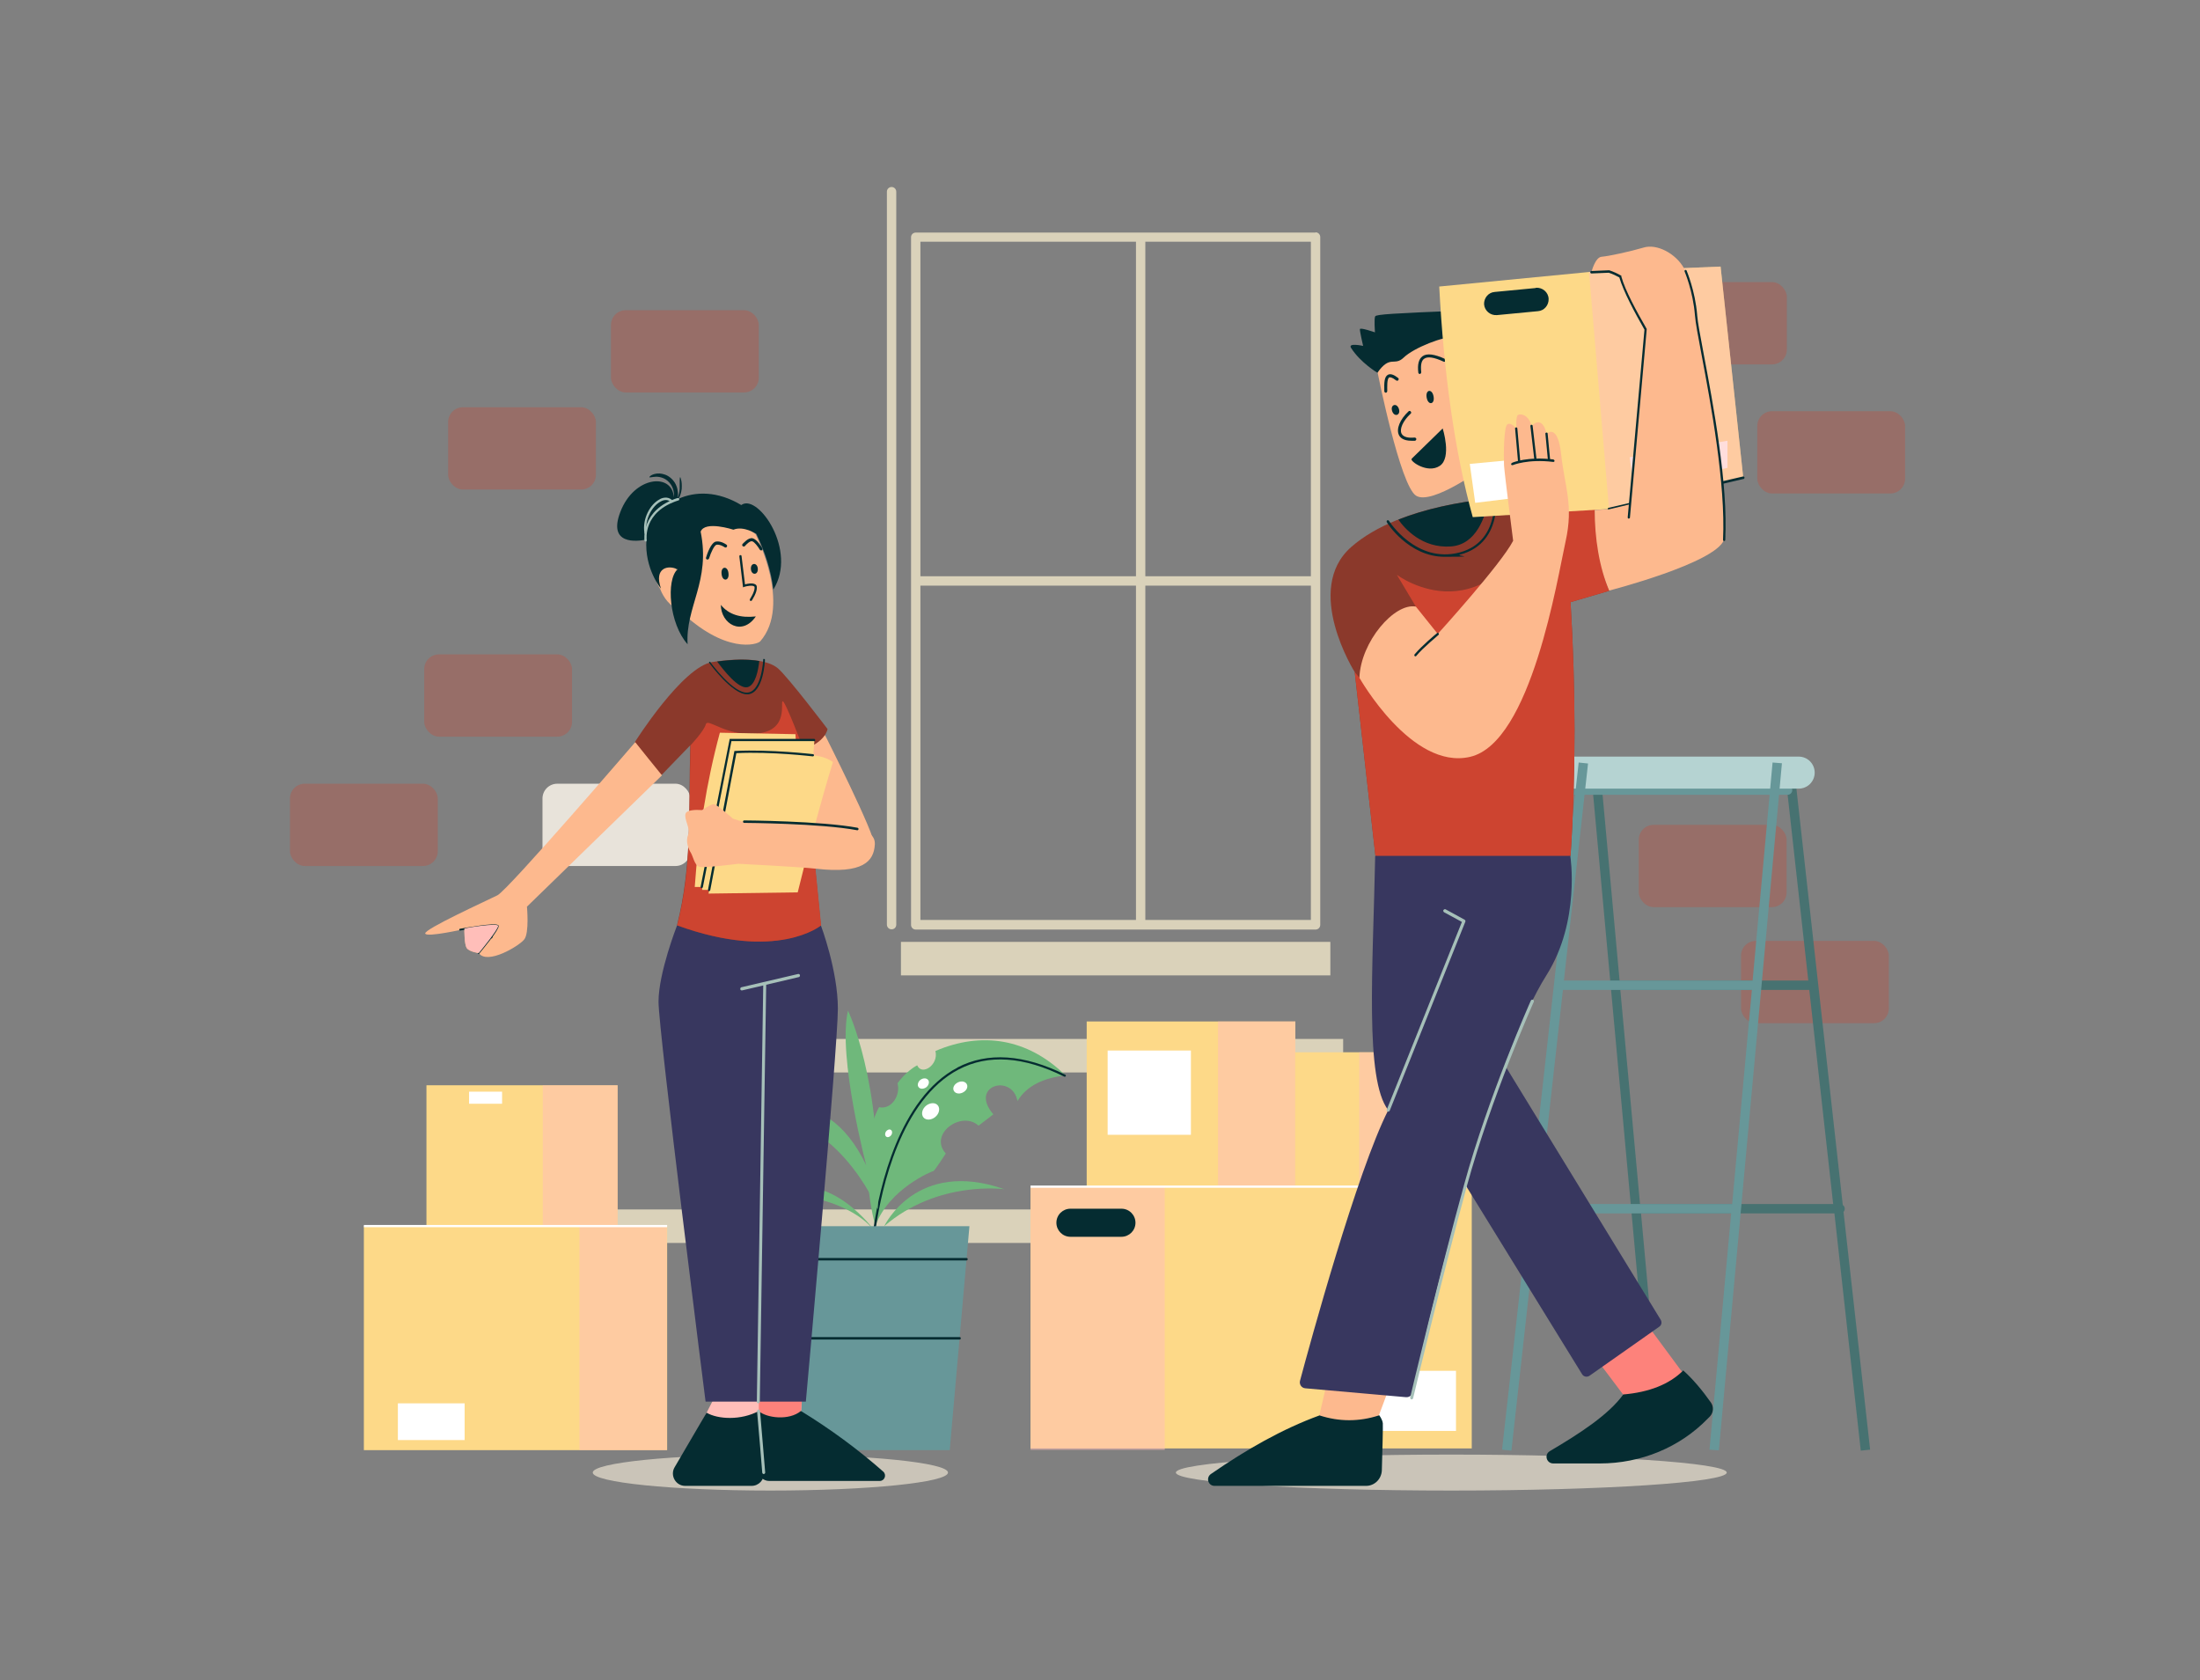 <svg xmlns="http://www.w3.org/2000/svg" viewBox="0 0 893 682"><rect x="0" y="0" width="893" height="682" fill="#808080" stroke="none"/><defs><style>      .st0 {        fill: #ffbeb9;      }      .st1 {        fill: #38375f;      }      .st2 {        opacity: .5;      }      .st2, .st3 {        mix-blend-mode: multiply;      }      .st4 {        fill: #679799;      }      .st5 {        fill: #e8e3da;      }      .st6 {        fill: #b5d3d2;      }      .st7 {        isolation: isolate;      }      .st8 {        fill: #8b392b;      }      .st9 {        fill: #cd4430;      }      .st10 {        fill: #477271;      }      .st11 {        fill: #052c31;      }      .st12 {        fill: #fdb98e;      }      .st13 {        fill: #a6c0b9;      }      .st14 {        fill: #fff;      }      .st15 {        fill: #fdd988;      }      .st16 {        opacity: .3;      }      .st17 {        fill: #fd827b;      }      .st18 {        fill: #dad2ba;      }      .st19 {        fill: #6fb87b;      }      .st20 {        fill: #cac4b8;      }    </style></defs><g class="st7"><g id="Layer_1"><g><rect class="st18" x="278.5" y="421.7" width="266.7" height="13.6"></rect><rect class="st18" x="250" y="490.9" width="266.7" height="13.6"></rect><g class="st16"><rect class="st9" x="665.2" y="334.8" width="60" height="33.4" rx="6" ry="6"></rect></g><g class="st16"><rect class="st9" x="706.7" y="381.9" width="60" height="33.4" rx="6" ry="6"></rect></g><g><path class="st19" d="M379.7,426.6c1.4,5.6-5.5,10.2-7.4,5.8-4.7,2.5-8,7.3-8,7.3,1.3,4.6-2.2,10.8-7.5,9.7-9.8,18.3-1.5,48.3-1.5,48.3,5.4-15.2,23.2-22.4,23.6-22.4s5-7.1,5-7.1c-7.1-7.9,6.4-17.6,13.3-11.3l6-4.6c-10-11.7,7.7-16.7,9.8-5.4,3.8-6.3,10.7-9.4,19.5-10.4-15.5-15.2-34.2-17.8-52.6-10Z"></path><path class="st11" d="M388.7,433.3c-23.9,12.5-31.7,49.2-34,64.4,0,.3.1.5.4.5,0,0,0,0,0,0,.2,0,.4-.2.5-.4,2.2-15,10-51.4,33.5-63.7,12-6.3,26.4-5.3,42.9,2.9.2.1.5,0,.6-.2.1-.2,0-.5-.2-.6-16.8-8.3-31.5-9.3-43.8-2.9Z"></path><polygon class="st4" points="324.8 588.6 385.5 588.6 393.5 497.7 316.8 497.7 324.8 588.6"></polygon><path class="st11" d="M392.3,510.6h-74.4c-.3,0-.5.2-.5.5s.2.5.5.5h74.4c.3,0,.5-.2.5-.5s-.2-.5-.5-.5Z"></path><path class="st11" d="M389.5,542.7h-71.5c-.3,0-.5.2-.5.5s.2.5.5.5h71.5c.3,0,.5-.2.5-.5s-.2-.5-.5-.5Z"></path><path class="st14" d="M388.9,439.3c-1.5.7-2.3,2.1-1.8,3.3.5,1.2,2.1,1.6,3.6.9,1.5-.7,2.3-2.1,1.8-3.3-.5-1.2-2.1-1.6-3.6-.9Z"></path><path class="st14" d="M375.9,448.8c-1.6,1.3-2.1,3.4-1.1,4.7,1,1.3,3.2,1.2,4.8-.1,1.6-1.3,2.1-3.4,1.1-4.7-1-1.3-3.2-1.2-4.8.1Z"></path><path class="st14" d="M373.6,438.3c-1,.8-1.4,2.2-.7,3,.6.8,2,.8,3.1,0,1-.8,1.4-2.2.7-3s-2-.8-3.1,0Z"></path><path class="st14" d="M359.6,459.3c-.5.8-.4,1.7.2,2.1s1.5,0,2-.7c.5-.8.4-1.7-.2-2.1-.6-.4-1.5,0-2,.7Z"></path><path class="st19" d="M358.9,497.7c21.8-18.8,48.8-15,48.8-15-35.8-12.6-48.8,15-48.8,15Z"></path><path class="st19" d="M351.9,473.6c-18.1-38.8-48.1-19.8-48.1-19.8,34.6-5.4,52.5,37,52.5,37,1.7-52.4-12.1-80.6-12.1-80.6-4.3,18.7,7.6,63.5,7.6,63.5Z"></path><path class="st19" d="M315.5,484.2s27.4.5,39.6,15.5c0,0-18.5-26-39.6-15.5Z"></path></g><g><rect class="st15" x="147.7" y="497.7" width="123.1" height="90.9"></rect><rect class="st15" x="173.1" y="440.5" width="77.6" height="57.2"></rect><g class="st2"><rect class="st0" x="235.2" y="497.7" width="35.5" height="90.9"></rect></g><g class="st2"><rect class="st0" x="220.3" y="440.5" width="30.4" height="57.2"></rect></g><rect class="st14" x="147.7" y="497.2" width="123.1" height=".9"></rect><rect class="st14" x="161.5" y="569.6" width="27.1" height="14.9"></rect><rect class="st14" x="190.4" y="443.1" width="13.4" height="4.9"></rect></g><g><g><rect class="st15" x="441.1" y="414.6" width="84.7" height="67"></rect><g class="st2"><rect class="st0" x="494.4" y="414.6" width="31.4" height="67"></rect></g><rect class="st14" x="449.6" y="426.4" width="33.8" height="34.2"></rect></g><g><rect class="st15" x="418.3" y="481.6" width="179.1" height="106.3"></rect><g class="st2"><rect class="st0" x="418.3" y="481.6" width="54.5" height="106.9"></rect></g><rect class="st14" x="547.1" y="556.4" width="43.9" height="24.4"></rect><path class="st11" d="M455.2,490.6h-20.7c-3.1,0-5.7,2.5-5.7,5.7h0c0,3.1,2.5,5.7,5.7,5.7h20.7c3.1,0,5.7-2.5,5.7-5.7h0c0-3.1-2.5-5.7-5.7-5.7Z"></path></g><g><rect class="st15" x="525.7" y="427.1" width="71.7" height="54.5"></rect><g class="st2"><rect class="st0" x="551.7" y="427.1" width="45.7" height="54.5"></rect></g></g></g><rect class="st14" x="418.3" y="481.2" width="179.1" height=".9"></rect><g><path class="st10" d="M748.8,490.6c0-.6-.3-1.2-.8-1.5l-20-179.6-3.8.4,9.8,88.1h-76.6l-8.1-88.5-3.8.3,25.6,278.9,3.8-.3-8.8-95.9h78.5l10.7,96.3,3.8-.4-10.8-96.5c.3-.3.5-.8.5-1.2ZM665.7,488.7l-8-86.9h76.7l9.7,86.9h-78.4Z"></path><path class="st4" d="M725.6,318.8h-89.1c-1,0-1.9.8-1.9,1.9s.9,1.9,1.9,1.9h89.1c1,0,1.9-.8,1.9-1.9s-.9-1.9-1.9-1.9Z"></path><path class="st6" d="M730.1,307.1h-92.1c-3.6,0-6.5,2.9-6.5,6.5s2.9,6.5,6.5,6.5h92.1c3.6,0,6.5-2.9,6.5-6.5s-2.9-6.5-6.5-6.5Z"></path><path class="st4" d="M711.4,398h-76.6l9.8-88.1-3.8-.4-20,179.6c-.5.3-.8.9-.8,1.5s.2.9.5,1.3l-10.8,96.5,3.8.4,10.7-96.3h78.5l-8.8,95.9,3.8.3,25.6-278.9-3.8-.3-8.1,88.5ZM703.1,488.7h-78.4l9.7-86.9h76.7l-8,86.9Z"></path></g><rect class="st18" x="365.7" y="382.3" width="174.3" height="13.6"></rect><path class="st18" d="M361.9,75.9c-1,0-1.9.8-1.9,1.9v297.5c0,1,.8,1.9,1.9,1.9s1.9-.8,1.9-1.9V77.8c0-1-.8-1.9-1.9-1.9Z"></path><path class="st18" d="M534,94.4h-162.3c-1,0-1.9.8-1.9,1.9v279.1c0,1,.8,1.9,1.9,1.9h162.3c1,0,1.9-.8,1.9-1.9V96.2c0-1-.8-1.9-1.9-1.9ZM461.1,373.4h-87.5v-135.7h87.5v135.7ZM461.1,233.9h-87.5V98.1h87.5v135.7ZM532.1,373.4h-67.2v-135.7h67.2v135.7ZM532.1,233.9h-67.2V98.1h67.2v135.7Z"></path><g class="st16"><rect class="st9" x="172.2" y="265.6" width="60" height="33.4" rx="6" ry="6"></rect></g><rect class="st5" x="220.2" y="318.1" width="60" height="33.4" rx="6" ry="6"></rect><g class="st16"><rect class="st9" x="117.7" y="318.1" width="60" height="33.4" rx="6" ry="6"></rect></g><g class="st16"><rect class="st9" x="665.3" y="114.5" width="60" height="33.4" rx="6" ry="6"></rect></g><g class="st16"><rect class="st9" x="181.9" y="165.3" width="60" height="33.4" rx="6" ry="6"></rect></g><g class="st16"><rect class="st9" x="713.3" y="166.9" width="60" height="33.4" rx="6" ry="6"></rect></g><g class="st16"><rect class="st9" x="248" y="125.9" width="60" height="33.4" rx="6" ry="6"></rect></g><rect class="st5" x="610.7" y="166.9" width="60" height="33.4" rx="6" ry="6"></rect><path class="st20" d="M312.7,590.4c-39.8,0-72.1,3.3-72.1,7.3s32.3,7.3,72.1,7.3,72.1-3.3,72.1-7.3-32.3-7.3-72.1-7.3Z"></path><path class="st20" d="M589.1,590.4c-61.8,0-111.8,3.3-111.8,7.3s50.1,7.3,111.8,7.3,111.8-3.3,111.8-7.3-50.1-7.3-111.8-7.3Z"></path><g><path class="st12" d="M535.2,575.9c3.2,10.6,10.7,12,22.6,3.7l5.7-15.3-24.6-4.3-3.7,15.9Z"></path><path class="st17" d="M649.1,553.1l9.8,13c12.2,5.4,21.8,5.6,24.2-8.8l-15-20.3-19.1,16.2Z"></path><path class="st8" d="M647.2,201.9c-38.4-2.8-79,2.8-98.7,20.1-19.7,17.3,1.4,50.8,1.4,50.8l8.4,74.6c23.7,5,50.4,4.4,79.2,0,2.2-33.5,2.1-67.9,0-103l15.7-4.6c-4.4-10.7-5.8-23.8-6-37.8Z"></path><path class="st11" d="M606.6,197.4c-.3,0-.4.3-.4.6,0,.2,4,21.4-13.6,26.2-17.7,4.7-28.7-12.6-28.8-12.8-.1-.2-.4-.3-.7-.2-.2.1-.3.4-.2.7,0,.2,8.8,14.1,23.5,14.1s4.1-.3,6.3-.9c18.5-4.9,14.4-27,14.3-27.3,0-.3-.3-.4-.6-.4Z"></path><path class="st9" d="M647.2,201.9c-6.2-.4-12.4-.7-18.6-.7,0,.4.1.8,0,1.2-24.2,59.2-61.6,30.9-61.6,30.9l7.7,12.9-22.9,28.9-1.9-2.3,8.4,74.6c23.7,5,50.4,4.4,79.2,0,2.2-33.5,2.1-67.9,0-103l15.7-4.6c-4.4-10.7-5.8-23.8-6-37.8Z"></path><g><path class="st12" d="M559.2,151.3s9.1,45.8,15.6,49.9c6.5,4.1,28-11.8,28-11.8l-6.7-54.5s-37.4-1.2-36.9,16.4Z"></path><path class="st11" d="M594.7,126c-29.7,1.2-36,1.6-36.5,2.4-.5.8-.1,6.5-.1,6.5,0,0-6-2.1-6.1-1.3-.1.8,1.3,6.8,1.3,6.8,0,0-6.3-1.4-4.9.8,3.8,6,10.7,10.1,10.7,10.1,5.2-7.4,6.8-2.5,10.6-6.1,4.2-4.1,16.5-8.8,20.6-8.4,4.1.4,8.7,22.6,8.7,22.6,0,0,3.9-29.1-4.4-33.4Z"></path><path class="st11" d="M574.1,177.6c-2,.2-4.4,0-5.2-1.6-.9-1.9.6-5.2,3.7-8.1.3-.2.3-.6,0-.9-.2-.3-.6-.3-.9,0-3.5,3.3-5,7.1-3.9,9.5.5,1.1,1.8,2.4,5.1,2.4s.9,0,1.4,0c.3,0,.6-.3.6-.7,0-.3-.3-.6-.7-.6Z"></path><path class="st11" d="M563.4,152.1c-1.5.8-1.6,3.1-1.5,6.7,0,.3.3.6.6.6s0,0,0,0c.3,0,.6-.3.6-.7,0-1.4-.2-5,.8-5.5.3-.1,1-.2,2.8,1.2.3.2.7.2.9-.1.2-.3.2-.7-.1-.9-1.8-1.4-3.1-1.8-4.1-1.3Z"></path><path class="st11" d="M586.6,145.7c-4.4-2-7.4-2.4-9.2-1.1-1.5,1.1-2.1,3.3-1.7,6.6,0,.3.3.6.6.6s0,0,0,0c.3,0,.6-.4.6-.7-.3-2.8,0-4.7,1.2-5.5,1.4-1,4-.6,7.9,1.2.3.1.7,0,.8-.3.1-.3,0-.7-.3-.8Z"></path><path class="st11" d="M579.1,161.4c.6,3.3,3.4,2.8,2.8-.5-.6-3.3-3.4-2.8-2.8.5Z"></path><path class="st11" d="M565.1,166.9c.9,2.6,3.6,1.6,2.7-1-.9-2.6-3.6-1.6-2.7,1Z"></path><path class="st11" d="M573,186.3c-.8.8,6.4,6.1,11.4,2.8,5-3.3,1.2-15.2,1.2-15.2l-12.6,12.3Z"></path></g><path class="st11" d="M588.9,221.8c10.4-.7,14.1-12.2,15.4-19.3-13.5,1.4-26,4.2-36.7,8.4,2.6,3.7,9.7,11.7,21.3,10.9Z"></path><path class="st15" d="M645,110.4l-60.8,5.9c1.8,34.9,6.3,67.3,13.6,93.6l55.3-3.3,54.5-12.7-9.2-85.7-53.4,2.2Z"></path><path class="st11" d="M623.4,116.9l-16.7,1.6c-2.6.2-4.4,2.5-4.3,5,.2,2.6,2.5,4.6,5.2,4.4l16.7-1.6c2.5-.2,4.4-2.4,4.3-5h0c-.1-2.7-2.5-4.7-5.2-4.5Z"></path><polygon class="st14" points="596.6 188.3 598.8 204.1 616.7 201.9 614.6 186.6 596.6 188.3"></polygon><polygon class="st14" points="663.2 198 701.2 189.9 701.2 178.9 661.5 185.6 663.2 198"></polygon><g class="st2"><polygon class="st0" points="645 110.4 653.1 206.6 707.6 193.9 698.4 108.2 645 110.4"></polygon></g><g><path class="st12" d="M627.8,176.1c-2-8.2-6.1-3.2-6.1-3.2-1.3-4.8-4.5-5-5.5-4.5-1,.5-.7,5.6-.7,5.6,0,0-2-2.7-3.6-1.8-1.5.9-1.6,12.5-1.4,16.7.3,4.2,3.7,30.6,3.7,30.6-4.9,9.5-30.6,37.8-30.6,37.8l-8.9-11.1c-8.7-1.6-22.4,14.3-22.9,28.9,0,0,21.2,37.6,44.9,32.1,24.9-5.7,35.5-72.7,38.8-87.5,3.3-14.8-.4-22.2-1.8-35.2-1.4-12.9-5.8-8.5-5.8-8.5Z"></path><path class="st11" d="M630.7,186.5c-10.6-1.3-16.8,1.2-17,1.4-.2.1-.4.4-.3.6,0,.2.3.3.4.3s.1,0,.2,0c0,0,6.2-2.6,16.5-1.3.3,0,.5-.2.5-.4,0-.3-.2-.5-.4-.5Z"></path><path class="st11" d="M615.4,173.5c-.3,0-.5.3-.4.5l1.2,13.5c0,.2.2.4.5.4s0,0,0,0c.3,0,.5-.3.4-.5l-1.2-13.5c0-.3-.3-.5-.5-.4Z"></path><path class="st11" d="M621.6,172.4c-.3,0-.4.3-.4.5l1.6,13.7c0,.2.2.4.5.4s0,0,0,0c.3,0,.4-.3.4-.5l-1.6-13.7c0-.3-.3-.4-.5-.4Z"></path><path class="st11" d="M627.7,175.6c-.3,0-.5.3-.4.5l1,10.5c0,.2.2.4.5.4s0,0,0,0c.3,0,.5-.3.4-.5l-1-10.5c0-.3-.2-.5-.5-.4Z"></path><path class="st11" d="M583.3,257c-.3.2-6.2,5.1-9.1,8.6-.2.2-.1.5,0,.7,0,0,.2.1.3.1s.3,0,.4-.2c2.9-3.5,9-8.4,9-8.5.2-.2.2-.5,0-.7-.2-.2-.5-.2-.7,0Z"></path></g><path class="st11" d="M707.5,193.4l-54.5,12.7c-.3,0-.4.3-.4.6,0,.2.2.4.5.4s0,0,.1,0l54.5-12.7c.3,0,.4-.3.4-.6,0-.3-.3-.4-.6-.4Z"></path><path class="st12" d="M683.5,108.8c-3.3-5.9-11-10-16.4-8.3-5.4,1.6-14.2,3.5-16.9,3.7-2.7.1-4.2,6.2-4.2,6.2l7.1-.3c.8,0,4.6,2.1,4.6,2.1,1,4.5,5.6,12.9,10.3,21.4l-6.4,71.1-8.4,2-5.9.3c0,11.3,1.8,23.2,5.9,32.7,0,0,43.1-11.1,46.6-20.6,3.5-9.5-11.1-90.2-11.4-91.1-.3-1-1.6-13.3-4.9-19.2Z"></path><path class="st11" d="M658.1,112v-.2c0,0-.2,0-.2,0-1.4-.8-2.9-1.5-4.7-2.1h0s-7.2.3-7.2.3c-.3,0-.5.2-.5.5,0,.3.2.5.5.5l7-.3c1.6.5,3,1.2,4.3,1.9,1.7,5.8,6.1,14,10.2,21.2l-6.8,76.2c0,.3.2.5.4.5,0,0,0,0,0,0,.2,0,.5-.2.5-.4l6.8-76.3h0c0-.1,0-.3,0-.3-4.2-7.3-8.7-15.5-10.3-21.3Z"></path><path class="st11" d="M688.9,127.9c-.8-10-4.3-18-4.3-18.1-.1-.2-.4-.3-.6-.2-.2.1-.3.4-.2.6,0,0,3.4,7.9,4.2,17.8.2,2.8,1.3,8.7,2.7,16.1,3.7,19.6,9.8,52.3,8.7,75,0,.3.2.5.4.5,0,0,0,0,0,0,.3,0,.5-.2.5-.4,1.2-22.8-5-55.6-8.7-75.2-1.4-7.4-2.5-13.3-2.7-16Z"></path><path class="st1" d="M610.8,432.4c6.3-16.7,12.1-29,17-36.7,13.8-22,9.6-48.3,9.6-48.3h-79.2c-.9,45.6-4.3,90.8,5.3,103.2-12.7,25-31.8,94.8-35.8,109.8-.4,1.5.6,3,2.2,3.1l40.8,3.6c1.3.1,2.4-.7,2.7-2,7.2-32.4,14.5-60.5,21.4-84.2l47.4,76.9c.6,1,2,1.3,3,.6l28.3-19.9c.9-.6,1.2-1.8.6-2.8l-63.3-103.4Z"></path><g><path class="st13" d="M594.5,373.3l-7.7-4.2c-.3-.2-.7,0-.9.3-.2.3,0,.7.3.9l7.2,3.9-30.5,76.2c-.1.3,0,.7.4.8,0,0,.2,0,.2,0,.3,0,.5-.2.6-.4l30.7-76.7c.1-.3,0-.6-.3-.8Z"></path><path class="st13" d="M622.2,405.8c-.3-.1-.7,0-.8.3-.2.4-17.4,39.2-27.1,74.7-9.8,35.5-21.8,85.9-21.9,86.4,0,.3.1.7.5.8,0,0,0,0,.1,0,.3,0,.5-.2.6-.5.1-.5,12.2-50.9,21.9-86.4,9.7-35.4,26.9-74.1,27.1-74.5.1-.3,0-.7-.3-.8Z"></path></g><path class="st11" d="M559.7,574.5c-8,2.6-16.1,2.6-24.1,0-15.1,5.5-29.8,13.9-44.1,23.8-2.1,1.5-1.1,4.8,1.5,4.8h61.5c3.4,0,6.2-2.7,6.4-6.2.2-7.1.5-18,.4-19.2-.2-1.7-1.5-3.3-1.5-3.3Z"></path><path class="st11" d="M683.1,556.4c-5.6,5.5-13.7,8.7-24.2,9.6-5.9,8.2-17.6,15.8-29.8,23-2.4,1.4-1.4,5,1.4,5h18.9c16.5,0,32.4-6.4,43.9-18.3.3-.3.5-.5.8-.8,1.4-1.5,1.6-3.9.4-5.6-3.6-5.1-7.3-9.5-11.3-13.1Z"></path></g><g><path class="st12" d="M323.2,303.7l5.2,37.7,26.4,1.4c.7-3.6-19.9-44.4-19.9-44.4l-11.7,5.4Z"></path><polygon class="st0" points="284.1 578.7 324.7 578.7 325.6 566.8 290.2 566.8 284.1 578.7"></polygon><polygon class="st17" points="308 578.7 324.7 578.7 325.6 566.8 308 566.8 308 578.7"></polygon><path class="st11" d="M286.8,573.4c-3.3,5.6-7.9,13.5-13,22.2-1.9,3.3.5,7.5,4.3,7.5h27c2.9,0,5.2-2.5,5-5.4l-2.1-25c-7.2,3.9-16.6,3.4-21.2.7Z"></path><path class="st11" d="M325.1,572.7c-4.8,4-13.9,2.9-17.2,0v24.1c0,2.4,1.9,4.3,4.3,4.3h44.9c2,0,2.9-2.5,1.4-3.8-10.3-9.1-21.5-17.3-33.4-24.6Z"></path><path class="st1" d="M274.8,375.7s-7.5,19.1-7.5,30.9,19.1,162.3,19.1,162.3h40.7s13-144,13-159.5-6.9-33.8-6.9-33.8h-58.4Z"></path><g><g><path class="st12" d="M274.7,231.3c-4.3-6.9-12.2-1.1-6.7,7.8,1.3,3.5,4.1,7.1,7.5,8.3,18.8,18.3,31.9,14.3,33.1,12.9,12.9-14.8-1.9-43.5-1.9-43.5-29.6-21.8-32,14.4-32,14.4Z"></path><path class="st11" d="M300.9,205c-9.7-5.8-18.7-5.6-25.6-2.5,0-.1.2-.3.3-.4.4-.7.9-1.9,1.1-3.6.1-1.6,0-2.9-.2-3.6-.2-.8-.3-1.2-.4-1.2-.1,0-.2.4-.2,1.2,0,.8,0,2,0,3.5-.1,1.7-.5,2.9-.8,3.6,0-.3,0-.6.1-1,0-1.5-.2-3.3-1.3-5.1-1.1-1.7-2.6-2.8-4.1-3.3-1.5-.5-2.8-.5-3.7-.3-2,.4-2.6,1.3-2.5,1.4.1.2,1-.1,2.7-.2,1.6,0,4.3.5,6.1,3.3,1.1,1.8,1.3,3.6,1.1,5.1-.5-10.1-16.1-8.8-21.7,5.9-5.2,13.5,6.8,12,10.6,11.2,0,0,0,0,0,0-.9,11.8,5.9,19.9,5.9,19.9-3-8.5,3-9.7,6.7-7.8-4.7,4.3-3.4,22,4.1,30.4-.9-15.3,9.4-25.5,5.3-45.7,1.7-4.6,13.3-.8,13.3-.8,4.1-1.7,9.3,1.7,9.3,1.7,3.5,7.3,6,14.9,6.9,22.6,9.9-15.8-6-38.6-12.7-34.5Z"></path><path class="st11" d="M290.7,219.8c-2.1.3-3.7,5.1-4.1,6.5-.1.3,0,.7.4.8,0,0,.1,0,.2,0,.3,0,.5-.2.6-.4.8-2.6,2.2-5.5,3.1-5.6,1.5-.2,3.2,1,3.2,1,.3.2.7.2.9-.1.2-.3.2-.7-.1-.9,0,0-2.1-1.6-4.2-1.3Z"></path><path class="st11" d="M305.6,218.5c-1.9-.5-3.9,2.1-4.2,2.3-.2.3-.2.7.1.9.3.2.7.2.9-.1.6-.7,2-2.1,2.9-1.9.9.2,2.4,2.2,3.1,3.4.1.2.3.3.5.3s.2,0,.3,0c.3-.2.4-.6.2-.9-.2-.4-2.1-3.6-3.9-4Z"></path><path class="st11" d="M302.4,237.2l-1.4-11.5c0-.3-.3-.4-.5-.4-.3,0-.4.3-.4.5l1.5,12.6.5-.2c1.2-.4,3.3-.7,4-.2.1,0,.2.2.2.4.1,1.8-1.9,4.8-1.9,4.8-.1.2,0,.5.1.7,0,0,.2,0,.3,0,.2,0,.3,0,.4-.2,0-.1,2.2-3.2,2-5.4,0-.5-.2-.9-.6-1.1-1.1-.7-3.2-.3-4.2,0Z"></path><path class="st11" d="M292.6,245.5c0,7.7,8.6,12.9,14.2,4.7-6.1.7-11-.7-14.2-4.7Z"></path><path class="st11" d="M292.9,233c.3,3.2,3.2,2.9,2.8-.3-.3-3.2-3.2-2.9-2.8.3Z"></path><path class="st11" d="M304.8,231c.2,2.6,3,2.5,2.8-.2-.2-2.6-3-2.5-2.8.2Z"></path></g><path class="st13" d="M275.1,202.1c-15.2,4.9-13.5,17.1-13.5,17.3,0,.2.2.4.5.4s0,0,0,0c.3,0,.4-.3.4-.5,0-.5-1.6-11.6,12.9-16.2.2,0,.4-.3.3-.6,0-.3-.3-.4-.6-.3Z"></path><path class="st13" d="M267.9,202.6c-3.9,1.9-7.3,7.9-6.3,13.8,0,.2.2.4.5.4s0,0,0,0c.3,0,.4-.3.4-.6-1-5.3,2.3-11,5.8-12.7,1.1-.6,2.8-1,4,.4.2.2.5.2.7,0,.2-.2.2-.5,0-.7-1.3-1.4-3.2-1.6-5.2-.6Z"></path></g><path class="st8" d="M315.8,271.3c-4.3-3.7-14.4-4.5-26.6-2.6-12.2,1.9-31.5,32.5-31.5,32.5,1.9,5.8,5.7,10.1,10.8,13.4l11.7-12.1c-.8,27.7.8,48.5-5.4,73.1,40.7,14.8,58.4,0,58.4,0-2.8-28.4-5.6-55.7-7.1-71.4,9.2-3.1,9.8-8.3,9.8-8.3,0,0-15.9-21-20.2-24.7Z"></path><path class="st11" d="M291.1,268.5c2.5,3.4,8.7,11.4,12.4,10.4,3.2-.9,4.3-7,4.7-10.6-4.6-.8-10.5-.7-17.1.2Z"></path><path class="st11" d="M310.1,267.4c-.2,0-.3.1-.3.3,0,.1-.6,12.7-6.2,13.4-5.7.8-15.2-12.2-15.3-12.4-.1-.1-.3-.2-.4,0-.1.1-.2.3,0,.4.4.5,9.3,12.7,15.3,12.7s.4,0,.6,0c6.1-.8,6.7-13.5,6.7-14,0-.2-.1-.3-.3-.3Z"></path><path class="st13" d="M324.1,395.3l-23.1,5.4c-.3,0-.6.4-.5.8,0,.3.3.5.6.5s0,0,.1,0l8.6-2-2.6,169c0,.3.3.6.6.6h0c.3,0,.6-.3.6-.6l2.6-169.3,13.2-3.1c.3,0,.6-.4.5-.8,0-.3-.4-.5-.8-.5Z"></path><path class="st9" d="M317.7,284.7c-1.1,0,2.7,11.7-10.2,13-12.9,1.4-20.2-6.5-21-3.7-.8,2.8-6.2,8.5-6.2,8.5-.8,27.7.8,48.5-5.4,73.1,40.7,14.8,58.4,0,58.4,0-2.8-28.4-5.6-55.7-7.1-71.4,0,0-7.4-19.6-8.5-19.6Z"></path><path class="st12" d="M257.8,301.3s-51.5,59.9-55.9,62.1c-4.4,2.2-29.7,13.7-29.3,15.5.4,1.7,15.9-1.8,15.9-1.8,0,0-.1,6.3,1,7.8s4.9,2,4.9,2c3.4,4.8,16.3-2.9,18.4-5.6,2.1-2.6,1.1-13.3,1.1-13.3l54.8-53.3c-3.8-4.7-7.4-9.1-10.8-13.4Z"></path><path class="st11" d="M186.7,377c-.2,0-.3.2-.3.4,0,.2.2.3.4.3,6.9-1.3,14.5-2.3,15.1-1.7,0,1-4.7,7.1-7.8,10.8-.1.1,0,.3,0,.4,0,0,.1,0,.2,0s.2,0,.2-.1c1.3-1.6,8-9.6,7.9-11.2,0-.1,0-.3-.2-.4-1.4-1.1-13.2,1.1-15.6,1.5Z"></path><path class="st11" d="M191.9,378.8c-.2,0-.2.2-.2.4s.3.2.4.2c1.6-.6,6-2,7.1-.9.4.4.3,1,0,2,0,.2,0,.3.2.4,0,0,0,0,.1,0,.1,0,.2,0,.3-.2.5-1.2.5-2.1,0-2.7-1.6-1.6-7.1.5-7.7.8Z"></path><g class="st3"><path class="st0" d="M188.5,377s-.1,6.3,1,7.8c1.1,1.5,4.9,2,4.9,2,0,0,8-9.7,7.8-11-.2-1.3-13.2.8-13.7,1.1Z"></path></g><path class="st13" d="M307.9,572.1c-.3,0-.6.3-.6.7.6,6.7,2.1,24.3,2.1,24.9,0,.3.3.6.6.6h0c.3,0,.6-.3.6-.6,0-.6-1.9-22.5-2.1-25,0-.3-.3-.6-.7-.6Z"></path><g><path class="st15" d="M330.5,300.4h-7.5c0-.1-.1-2.4-.1-2.4l-30.7-.6c-5.5,20.3-8.7,41.3-10.2,62.6h3v1.2h2.9l-.3,1.5,36.2-.5c4-16.2,8.8-35,14.3-52.9-3.4-2.5-8-2.7-8-2.7l.5-6.1Z"></path><path class="st11" d="M330,306.1c-.2,0-17.1-2-31.5-1.3h-.4s-10.7,56.3-10.7,56.3c0,.3.1.5.4.6,0,0,0,0,0,0,.2,0,.4-.2.5-.4l10.6-55.6c14.3-.7,30.8,1.3,31,1.3.3,0,.5-.2.5-.4,0-.3-.2-.5-.4-.5Z"></path><path class="st11" d="M330.5,299.9h-34.3c0-.1-11.8,60-11.8,60,0,.3.1.5.4.6,0,0,0,0,0,0,.2,0,.4-.2.5-.4l11.6-59.3h33.5c0,.1,0,.1,0,.1.3,0,.5-.2.5-.5,0-.3-.2-.5-.5-.5Z"></path></g><path class="st12" d="M334.7,335c-17.3-1.6-28.3-.6-32.6-1.4-1.5-.3-3.1-.8-4.6-1.3-.1-.1-6.7-6-7.8-5.9-1.2,0-4.7,2.4-4.7,2.4h0c-3-.2-6.2,0-6.7,1.4-.8,2.3,2.1,6,1,8.7s.2,5.8,1.1,7.2c.9,1.4,1.5,5.1,3.4,5.7,1.8.6,15.9-1.2,15.9-1.2,0,0,24.3,1.2,31.5,2,19.1,2.2,23.5-3,23.9-9.8.4-6.8-10-6.9-20.1-7.8Z"></path><path class="st11" d="M348.2,336c-14.8-2.8-45.8-3-46.1-3h0c-.3,0-.5.2-.5.5,0,.3.2.5.5.5.3,0,31.2.2,45.9,3,0,0,0,0,0,0,.2,0,.4-.2.5-.4,0-.3-.1-.5-.4-.6Z"></path></g></g></g></g></svg>